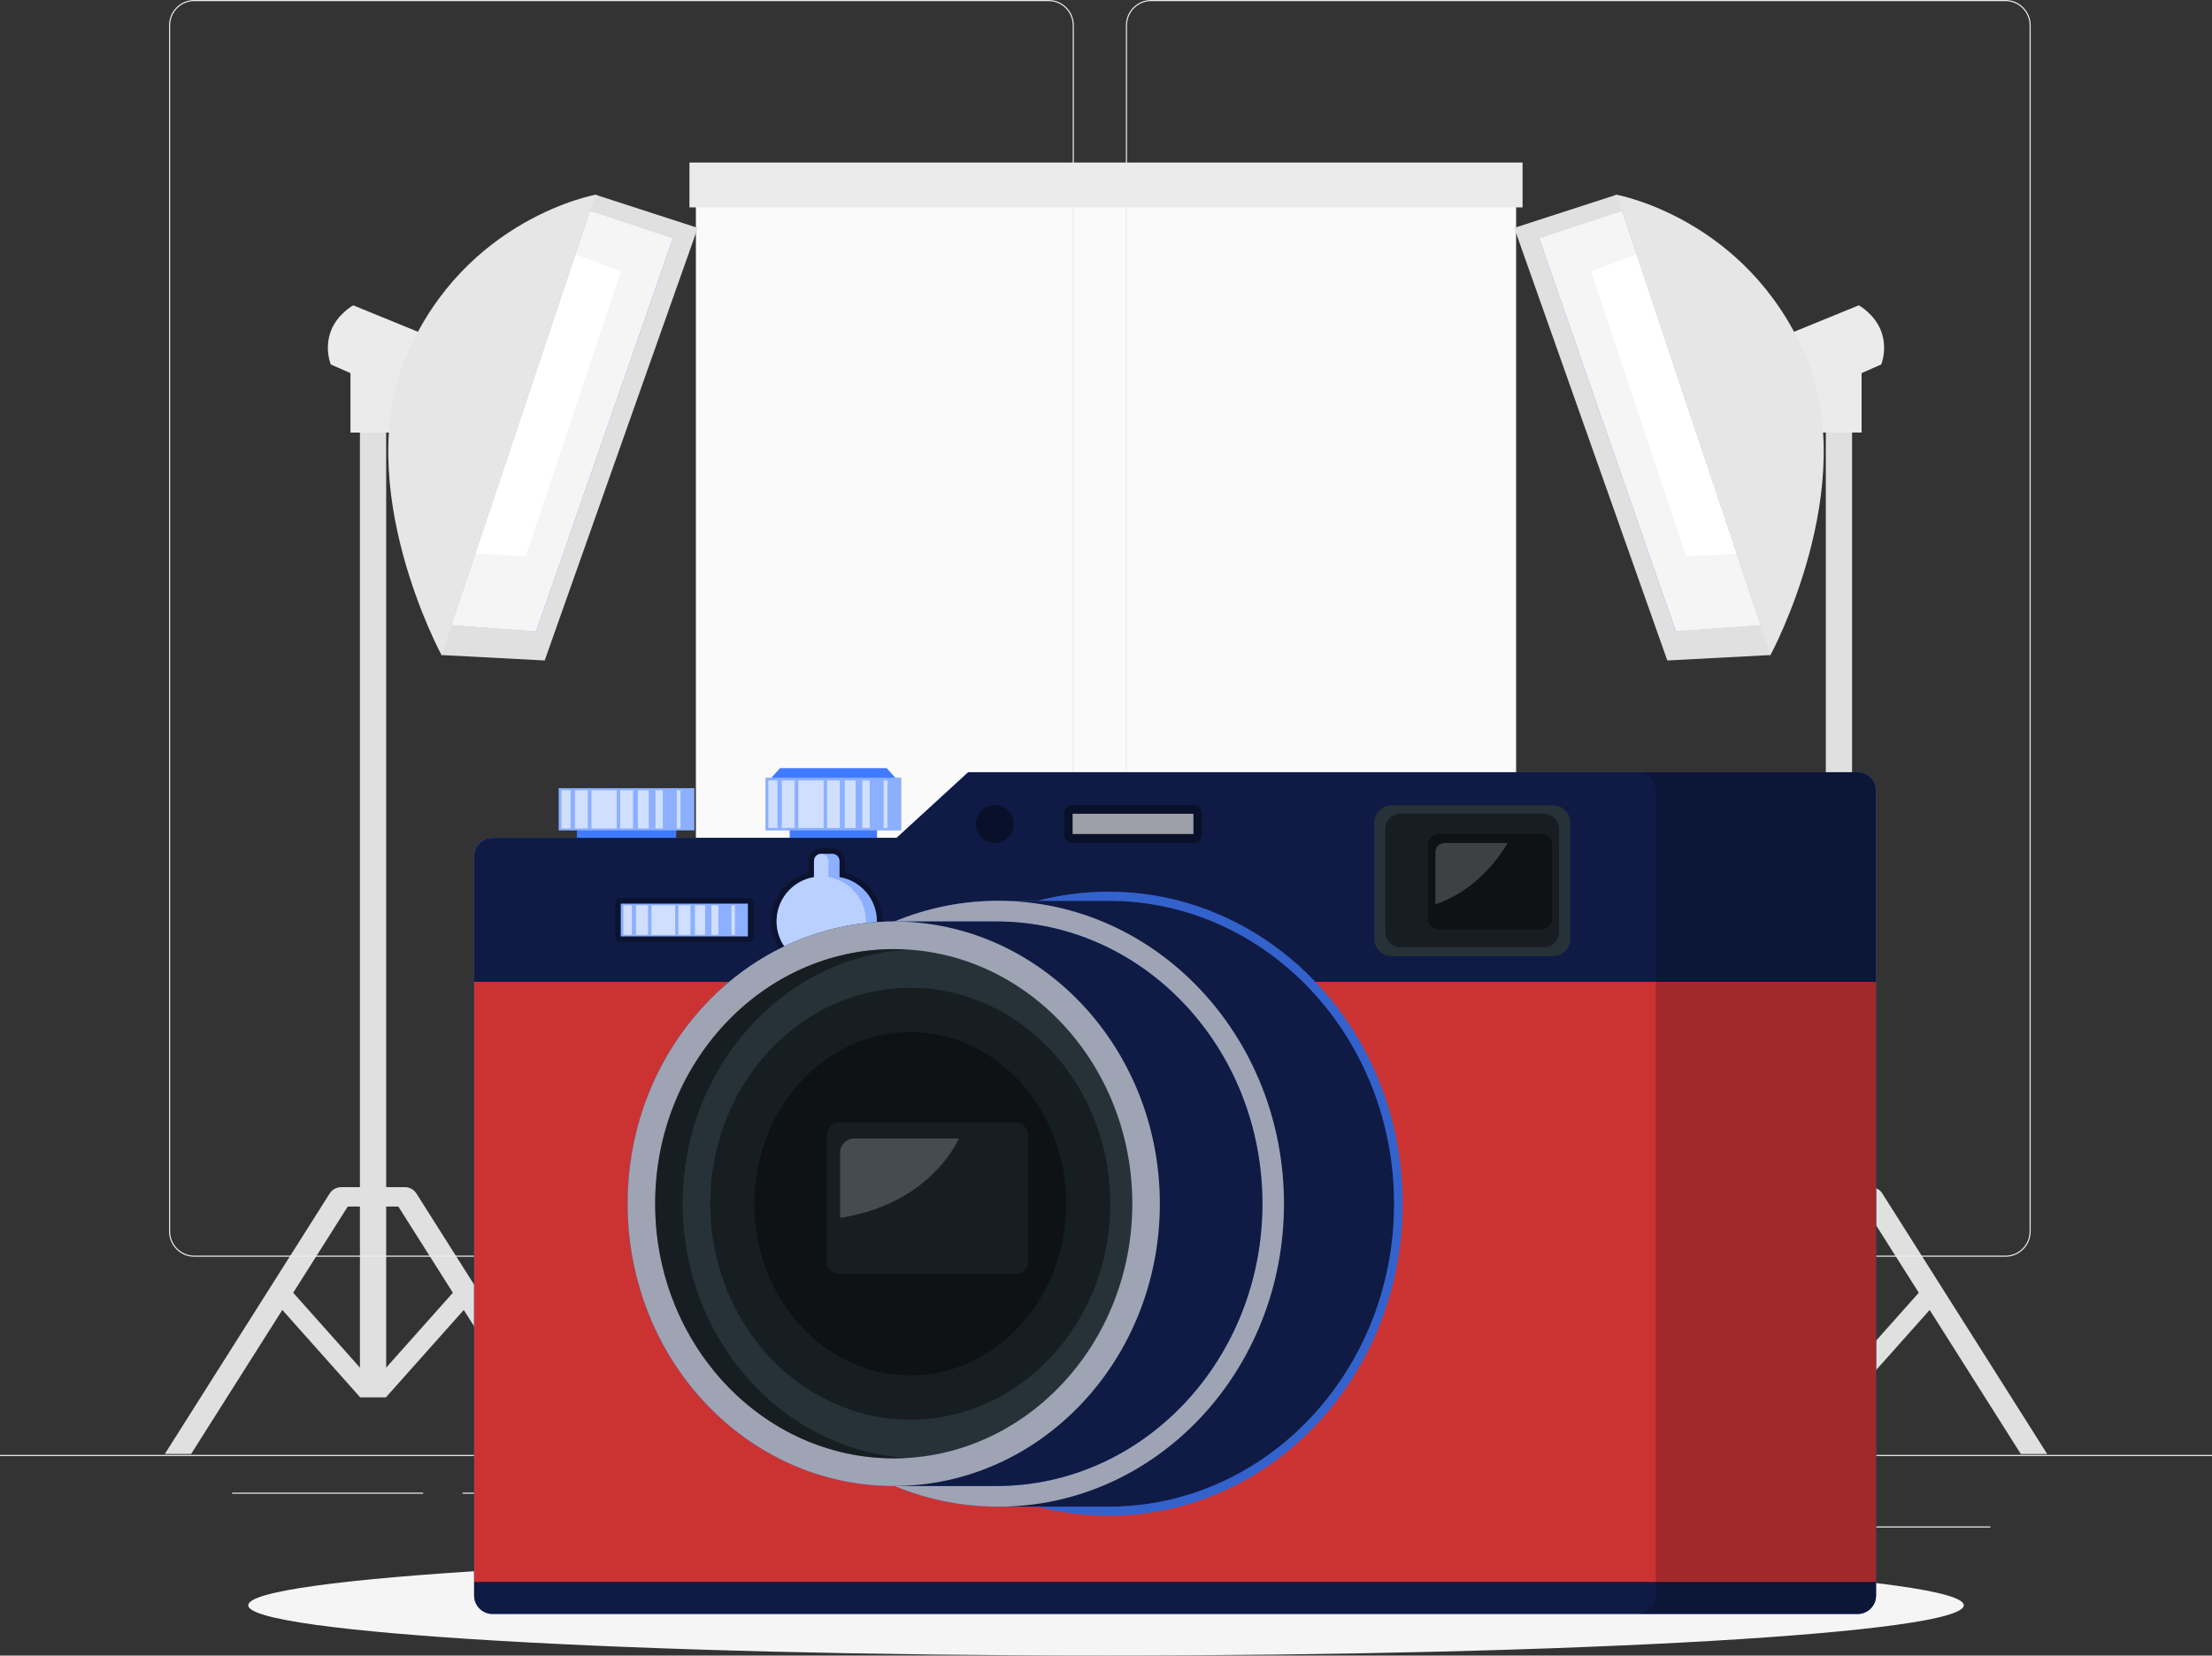 <svg width="179" height="134" viewBox="0 0 179 134" fill="none" xmlns="http://www.w3.org/2000/svg">
<rect x="0" y="0" width="179" height="134" fill="#333333" stroke="none"/>
<g clip-path="url(#clip0_122_8414)">
<path d="M91.838 97.656L91.279 96.088H87.216L86.103 97.656H91.838Z" fill="#E0E0E0"/>
<path d="M90.03 113.077H87.907L95.432 104.629H97.555L90.03 113.077Z" fill="#E0E0E0"/>
<path d="M87.907 113.077H90.03L82.505 104.629H80.385L87.907 113.077Z" fill="#E0E0E0"/>
<path d="M90.031 113.077L90.031 29.971H87.908L87.908 113.077H90.031Z" fill="#E0E0E0"/>
<path d="M72.126 117.676L85.458 96.606C85.662 96.282 86.017 96.088 86.4 96.088H87.907L74.246 117.68H72.126V117.676Z" fill="#E0E0E0"/>
<path opacity="0.3" d="M72.126 117.676L85.458 96.606C85.662 96.282 86.017 96.088 86.4 96.088H87.907L74.246 117.68H72.126V117.676Z" fill="#E0E0E0"/>
<path d="M105.81 117.676L92.478 96.606C92.274 96.282 91.92 96.088 91.537 96.088H90.03L103.691 117.68H105.81V117.676Z" fill="#E0E0E0"/>
<path opacity="0.3" d="M105.81 117.676L92.478 96.606C92.274 96.282 91.92 96.088 91.537 96.088H90.03L103.691 117.68H105.81V117.676Z" fill="#E0E0E0"/>
<path d="M122.687 16.525H56.313V107.819H122.687V16.525Z" fill="#FAFAFA"/>
<path d="M123.209 13.155H55.791V16.787H123.209V13.155Z" fill="#EBEBEB"/>
<path d="M33.054 97.656L32.499 96.088H28.436L27.319 97.656H33.054Z" fill="#E0E0E0"/>
<path d="M31.25 113.077H29.127L36.652 104.629H38.775L31.25 113.077Z" fill="#E0E0E0"/>
<path d="M29.127 113.077H31.25L23.724 104.629H21.602L29.127 113.077Z" fill="#E0E0E0"/>
<path d="M31.25 113.078L31.25 29.972H29.127L29.127 113.078H31.25Z" fill="#E0E0E0"/>
<path d="M13.346 117.676L26.678 96.606C26.882 96.282 27.237 96.088 27.62 96.088H29.13L15.466 117.676H13.346Z" fill="#E0E0E0"/>
<path opacity="0.3" d="M13.346 117.676L26.678 96.606C26.882 96.282 27.237 96.088 27.62 96.088H29.13L15.466 117.676H13.346Z" fill="#E0E0E0"/>
<path d="M47.03 117.676L33.698 96.606C33.494 96.282 33.14 96.088 32.757 96.088H31.246L44.907 117.68H47.03V117.676Z" fill="#E0E0E0"/>
<path opacity="0.3" d="M47.03 117.676L33.698 96.606C33.494 96.282 33.14 96.088 32.757 96.088H31.246L44.907 117.68H47.03V117.676Z" fill="#E0E0E0"/>
<path d="M28.36 35.013H32.018V29.974H28.36V35.013Z" fill="#EBEBEB"/>
<path d="M34.271 27.037L28.583 24.713C28.583 24.713 27.323 25.407 26.8 26.735C26.22 28.198 26.768 29.5 26.768 29.5L32.206 31.884L34.271 27.037Z" fill="#EBEBEB"/>
<path d="M35.728 53.019C35.728 53.019 28.335 39.364 32.918 28.723C37.69 17.64 48.187 15.762 48.187 15.762L48.308 15.802L35.8 53.023L35.728 53.019Z" fill="#E6E6E6"/>
<path d="M48.187 15.762L56.464 18.445L44.077 53.458L35.728 53.019L48.187 15.762Z" fill="#E0E0E0"/>
<path d="M47.75 17.068L54.452 19.29L43.393 51.092L36.537 50.596L47.75 17.068Z" fill="#407BFF"/>
<path d="M47.75 17.068L54.452 19.29L43.393 51.092L36.537 50.596L47.75 17.068Z" fill="#F5F5F5"/>
<path d="M46.572 20.592L50.238 21.959L54.452 19.29L47.75 17.068L46.572 20.592Z" fill="#F5F5F5"/>
<path d="M42.545 45.032L43.393 51.092L36.537 50.596L38.471 44.816L42.545 45.032Z" fill="#F5F5F5"/>
<path d="M46.572 20.592L50.238 21.959L42.545 45.032L38.471 44.816L46.572 20.592Z" fill="white"/>
<path d="M145.946 97.656L146.501 96.088H150.564L151.681 97.656H145.946Z" fill="#E0E0E0"/>
<path d="M147.75 113.077H149.873L142.348 104.629H140.225L147.75 113.077Z" fill="#E0E0E0"/>
<path d="M149.873 113.077H147.75L155.275 104.629H157.398L149.873 113.077Z" fill="#E0E0E0"/>
<path d="M149.874 113.077L149.874 29.971H147.751L147.751 113.077H149.874Z" fill="#E0E0E0"/>
<path d="M165.654 117.676L152.322 96.606C152.118 96.282 151.763 96.088 151.38 96.088H149.869L163.531 117.68H165.654V117.676Z" fill="#E0E0E0"/>
<path opacity="0.3" d="M165.654 117.676L152.322 96.606C152.118 96.282 151.763 96.088 151.38 96.088H149.869L163.531 117.68H165.654V117.676Z" fill="#E0E0E0"/>
<path d="M131.969 117.676L145.301 96.606C145.505 96.282 145.86 96.088 146.243 96.088H147.75L134.089 117.68H131.969V117.676Z" fill="#E0E0E0"/>
<path opacity="0.3" d="M131.969 117.676L145.301 96.606C145.505 96.282 145.86 96.088 146.243 96.088H147.75L134.089 117.68H131.969V117.676Z" fill="#E0E0E0"/>
<path d="M150.643 29.971H146.984V35.009H150.643V29.971Z" fill="#EBEBEB"/>
<path d="M144.729 27.037L150.417 24.713C150.417 24.713 151.677 25.407 152.2 26.735C152.78 28.198 152.232 29.5 152.232 29.5L146.794 31.884L144.729 27.037Z" fill="#EBEBEB"/>
<path d="M143.272 53.019C143.272 53.019 150.664 39.364 146.082 28.723C141.31 17.64 130.813 15.762 130.813 15.762L130.691 15.802L143.2 53.023L143.272 53.019Z" fill="#E6E6E6"/>
<path d="M130.813 15.762L122.536 18.445L134.923 53.458L143.271 53.019L130.813 15.762Z" fill="#E0E0E0"/>
<path d="M131.25 17.068L124.548 19.29L135.607 51.092L142.462 50.596L131.25 17.068Z" fill="#407BFF"/>
<path d="M131.25 17.068L124.548 19.29L135.607 51.092L142.462 50.596L131.25 17.068Z" fill="#F5F5F5"/>
<path d="M132.428 20.592L128.762 21.959L124.548 19.29L131.25 17.068L132.428 20.592Z" fill="#F5F5F5"/>
<path d="M136.455 45.032L135.607 51.092L142.462 50.596L140.529 44.816L136.455 45.032Z" fill="#F5F5F5"/>
<path d="M132.428 20.592L128.762 21.959L136.455 45.032L140.529 44.816L132.428 20.592Z" fill="white"/>
<path d="M0 117.759H179V117.849H0" fill="#EBEBEB"/>
<path d="M161.064 123.546H149.207V123.636H161.064V123.546Z" fill="#EBEBEB"/>
<path d="M118.577 124.524H115.466V124.614H118.577V124.524Z" fill="#EBEBEB"/>
<path d="M148.849 120.208H141.979V120.298H148.849V120.208Z" fill="#EBEBEB"/>
<path d="M34.243 120.812H18.781V120.902H34.243V120.812Z" fill="#EBEBEB"/>
<path d="M39.699 120.812H37.432V120.902H39.699V120.812Z" fill="#EBEBEB"/>
<path d="M80.604 122.33H47.066V122.42H80.604V122.33Z" fill="#EBEBEB"/>
<path d="M84.85 101.72H15.723C14.596 101.72 13.679 100.799 13.679 99.667V2.053C13.679 0.921 14.596 0 15.723 0H84.853C85.981 0 86.897 0.921 86.897 2.053V99.667C86.894 100.799 85.977 101.72 84.85 101.72ZM15.723 0.09C14.646 0.09 13.769 0.971 13.769 2.053V99.667C13.769 100.749 14.646 101.63 15.723 101.63H84.853C85.931 101.63 86.808 100.749 86.808 99.667V2.053C86.808 0.971 85.931 0.09 84.853 0.09H15.723Z" fill="#EBEBEB"/>
<path d="M162.285 101.72H93.155C92.028 101.72 91.111 100.799 91.111 99.667V2.053C91.111 0.921 92.028 0 93.155 0H162.285C163.413 0 164.329 0.921 164.329 2.053V99.667C164.329 100.799 163.413 101.72 162.285 101.72ZM93.155 0.09C92.078 0.09 91.201 0.971 91.201 2.053V99.667C91.201 100.749 92.078 101.63 93.155 101.63H162.285C163.363 101.63 164.24 100.749 164.24 99.667V2.053C164.24 0.971 163.363 0.09 162.285 0.09H93.155Z" fill="#EBEBEB"/>
<path d="M89.5 134C127.836 134 158.913 132.177 158.913 129.929C158.913 127.681 127.836 125.858 89.5 125.858C51.164 125.858 20.087 127.681 20.087 129.929C20.087 132.177 51.164 134 89.5 134Z" fill="#F5F5F5"/>
<path d="M54.717 65.847H46.683V68.685H54.717V65.847Z" fill="#407BFF"/>
<path d="M70.974 66.775H63.903V69.034H70.974V66.775Z" fill="#407BFF"/>
<path d="M72.645 63.165H62.231L63.123 62.172H71.754L72.645 63.165Z" fill="#407BFF"/>
<path d="M150.324 62.503H132.507H96.903H78.352L72.559 67.815H57.674H39.856C39.033 67.815 38.367 68.484 38.367 69.311V129.138C38.367 129.965 39.033 130.634 39.856 130.634H57.674H132.507H150.324C151.148 130.634 151.814 129.965 151.814 129.138V63.999C151.814 63.172 151.148 62.503 150.324 62.503Z" fill="#407BFF"/>
<path d="M150.324 62.503H132.507H96.903H78.352L72.559 67.815H57.674H39.856C39.033 67.815 38.367 68.484 38.367 69.311V129.138C38.367 129.965 39.033 130.634 39.856 130.634H57.674H132.507H150.324C151.148 130.634 151.814 129.965 151.814 129.138V63.999C151.814 63.172 151.148 62.503 150.324 62.503Z" fill="#0F1B44"/>
<path d="M151.814 79.47H38.371V128.041H151.814V79.47Z" fill="#CB3333"/>
<path opacity="0.2" d="M151.814 63.999V129.138C151.814 129.961 151.144 130.634 150.324 130.634H132.507C133.326 130.634 133.996 129.961 133.996 129.138V63.999C133.996 63.175 133.326 62.503 132.507 62.503H150.324C151.144 62.503 151.814 63.175 151.814 63.999Z" fill="black"/>
<path d="M125.662 65.178H112.62C111.843 65.178 111.209 65.811 111.209 66.595V75.978C111.209 76.758 111.839 77.395 112.62 77.395H125.662C126.442 77.395 127.072 76.762 127.072 75.978V66.595C127.072 65.811 126.439 65.178 125.662 65.178Z" fill="#263238"/>
<path opacity="0.4" d="M124.914 65.847H113.347C112.656 65.847 112.097 66.408 112.097 67.103V75.424C112.097 76.118 112.656 76.679 113.347 76.679H124.914C125.605 76.679 126.163 76.118 126.163 75.424V67.103C126.163 66.408 125.605 65.847 124.914 65.847Z" fill="black"/>
<path opacity="0.4" d="M124.709 67.487H116.443C115.949 67.487 115.548 67.89 115.548 68.386V74.335C115.548 74.831 115.949 75.234 116.443 75.234H124.709C125.203 75.234 125.604 74.831 125.604 74.335V68.386C125.604 67.89 125.203 67.487 124.709 67.487Z" fill="black"/>
<path opacity="0.2" d="M116.157 73.191V68.98C116.157 68.566 116.49 68.232 116.901 68.232H121.996C121.996 68.235 120.03 71.914 116.157 73.191Z" fill="white"/>
<path opacity="0.4" d="M96.614 68.218H86.758C86.396 68.218 86.106 67.923 86.106 67.563V65.815C86.106 65.452 86.4 65.161 86.758 65.161H96.614C96.975 65.161 97.265 65.456 97.265 65.815V67.563C97.265 67.923 96.975 68.218 96.614 68.218Z" fill="black"/>
<path opacity="0.6" d="M96.574 65.865H86.797V67.505H96.574V65.865Z" fill="white"/>
<path opacity="0.4" d="M80.493 68.235C81.339 68.235 82.025 67.546 82.025 66.696C82.025 65.846 81.339 65.157 80.493 65.157C79.647 65.157 78.96 65.846 78.96 66.696C78.96 67.546 79.647 68.235 80.493 68.235Z" fill="black"/>
<path opacity="0.3" d="M67.229 78.643C67.114 78.639 67 78.632 66.885 78.618C66.721 78.636 66.574 78.647 66.431 78.647H66.338C64.261 78.589 62.536 76.913 62.407 74.835C62.285 72.864 63.559 71.12 65.425 70.634V69.699C65.425 69.127 65.886 68.663 66.456 68.663H67.347C67.916 68.663 68.382 69.127 68.382 69.699V70.634C70.157 71.098 71.407 72.698 71.407 74.572C71.407 75.662 70.984 76.683 70.218 77.453C69.452 78.222 68.432 78.647 67.347 78.647L67.229 78.643Z" fill="black"/>
<path d="M67.934 70.994V69.695C67.934 69.368 67.673 69.106 67.347 69.106C67.165 69.106 66.638 69.106 66.456 69.106C66.13 69.106 65.869 69.368 65.869 69.695V70.994C64.079 71.289 62.733 72.9 62.851 74.806C62.965 76.647 64.515 78.147 66.352 78.201C66.534 78.204 66.713 78.193 66.889 78.172C67.007 78.186 67.125 78.197 67.243 78.201C69.288 78.258 70.959 76.611 70.959 74.572C70.959 72.767 69.649 71.274 67.934 70.994Z" fill="#407BFF"/>
<path opacity="0.4" d="M67.934 70.994V69.695C67.934 69.368 67.673 69.106 67.347 69.106C67.165 69.106 66.638 69.106 66.456 69.106C66.13 69.106 65.869 69.368 65.869 69.695V70.994C64.079 71.289 62.733 72.9 62.851 74.806C62.965 76.647 64.515 78.147 66.352 78.201C66.534 78.204 66.713 78.193 66.889 78.172C67.007 78.186 67.125 78.197 67.243 78.201C69.288 78.258 70.959 76.611 70.959 74.572C70.959 72.767 69.649 71.274 67.934 70.994Z" fill="white"/>
<path opacity="0.4" d="M67.043 70.994V69.695C67.043 69.368 66.782 69.106 66.456 69.106C66.13 69.106 65.869 69.368 65.869 69.695V70.994C64.079 71.289 62.733 72.9 62.851 74.806C62.965 76.647 64.515 78.147 66.352 78.201C68.396 78.258 70.068 76.611 70.068 74.572C70.068 72.767 68.758 71.274 67.043 70.994Z" fill="white"/>
<path opacity="0.3" d="M49.791 75.946V72.983C49.791 72.824 49.92 72.695 50.077 72.695H60.674C60.831 72.695 60.96 72.824 60.96 72.983V75.946C60.96 76.104 60.831 76.234 60.674 76.234H50.077C49.92 76.234 49.791 76.104 49.791 75.946Z" fill="black"/>
<path d="M60.517 73.144H50.238V75.787H60.517V73.144Z" fill="#407BFF"/>
<path opacity="0.4" d="M60.517 73.144H50.238V75.787H60.517V73.144Z" fill="white"/>
<path opacity="0.6" d="M54.635 73.277H52.719V75.669H54.635V73.277Z" fill="white"/>
<path opacity="0.6" d="M54.902 75.664H55.872V73.273H54.902V75.664Z" fill="white"/>
<path opacity="0.6" d="M56.235 75.664H57.059V73.273H56.235V75.664Z" fill="white"/>
<path opacity="0.6" d="M57.572 75.664H58.134V73.273H57.572V75.664Z" fill="white"/>
<path opacity="0.6" d="M59.19 75.664H59.469V73.273H59.19V75.664Z" fill="white"/>
<path opacity="0.6" d="M51.468 75.664H52.438V73.273H51.468V75.664Z" fill="white"/>
<path opacity="0.6" d="M50.447 75.664H51.135V73.273H50.447V75.664Z" fill="white"/>
<path d="M72.928 62.952H61.952V67.207H72.928V62.952Z" fill="#407BFF"/>
<path opacity="0.4" d="M72.928 62.952H61.952V67.207H72.928V62.952Z" fill="white"/>
<path opacity="0.6" d="M66.649 63.165H64.601V67.009H66.649V63.165Z" fill="white"/>
<path opacity="0.6" d="M66.93 67.012H67.964V63.168H66.93V67.012Z" fill="white"/>
<path opacity="0.6" d="M68.359 67.012H69.236V63.168H68.359V67.012Z" fill="white"/>
<path opacity="0.6" d="M69.784 67.012H70.381V63.168H69.784V67.012Z" fill="white"/>
<path opacity="0.6" d="M71.508 67.012H71.809V63.168H71.508V67.012Z" fill="white"/>
<path opacity="0.6" d="M63.268 67.012H64.303V63.168H63.268V67.012Z" fill="white"/>
<path opacity="0.6" d="M62.176 67.012H62.91V63.168H62.176V67.012Z" fill="white"/>
<path d="M56.188 63.794H45.212V67.207H56.188V63.794Z" fill="#407BFF"/>
<path opacity="0.4" d="M56.188 63.794H45.212V67.207H56.188V63.794Z" fill="white"/>
<path opacity="0.6" d="M49.909 63.967H47.861V67.049H49.909V63.967Z" fill="white"/>
<path opacity="0.6" d="M50.189 67.05H51.224V63.968H50.189V67.05Z" fill="white"/>
<path opacity="0.6" d="M51.619 67.05H52.496V63.968H51.619V67.05Z" fill="white"/>
<path opacity="0.6" d="M53.044 67.05H53.641V63.968H53.044V67.05Z" fill="white"/>
<path opacity="0.6" d="M54.768 67.05H55.068V63.968H54.768V67.05Z" fill="white"/>
<path opacity="0.6" d="M46.528 67.05H47.563V63.968H46.528V67.05Z" fill="white"/>
<path opacity="0.6" d="M45.436 67.05H46.17V63.968H45.436V67.05Z" fill="white"/>
<path d="M89.704 122.686C102.852 122.686 113.511 111.379 113.511 97.43C113.511 83.481 102.852 72.173 89.704 72.173C76.556 72.173 65.897 83.481 65.897 97.43C65.897 111.379 76.556 122.686 89.704 122.686Z" fill="#407BFF"/>
<path opacity="0.2" d="M89.704 122.686C102.852 122.686 113.511 111.379 113.511 97.43C113.511 83.481 102.852 72.173 89.704 72.173C76.556 72.173 65.897 83.481 65.897 97.43C65.897 111.379 76.556 122.686 89.704 122.686Z" fill="black"/>
<path d="M89.704 72.911C88.179 72.911 82.319 72.911 80.793 72.911C68.031 72.911 57.685 83.886 57.685 97.43C57.685 110.97 68.031 121.949 80.793 121.949C82.319 121.949 88.179 121.949 89.704 121.949C102.467 121.949 112.813 110.973 112.813 97.43C112.813 83.89 102.467 72.911 89.704 72.911Z" fill="#407BFF"/>
<path d="M89.704 72.911C88.179 72.911 82.319 72.911 80.793 72.911C68.031 72.911 57.685 83.886 57.685 97.43C57.685 110.97 68.031 121.949 80.793 121.949C82.319 121.949 88.179 121.949 89.704 121.949C102.467 121.949 112.813 110.973 112.813 97.43C112.813 83.89 102.467 72.911 89.704 72.911Z" fill="#0F1B44"/>
<path opacity="0.6" d="M80.793 121.949C93.556 121.949 103.902 110.972 103.902 97.43C103.902 83.888 93.556 72.911 80.793 72.911C68.031 72.911 57.685 83.888 57.685 97.43C57.685 110.972 68.031 121.949 80.793 121.949Z" fill="white"/>
<path d="M80.625 74.583C79.204 74.583 73.745 74.583 72.323 74.583C60.431 74.583 50.79 84.811 50.79 97.43C50.79 110.049 60.431 120.277 72.323 120.277C73.745 120.277 79.204 120.277 80.625 120.277C92.518 120.277 102.159 110.049 102.159 97.43C102.159 84.811 92.522 74.583 80.625 74.583Z" fill="#407BFF"/>
<path d="M80.625 74.583C79.204 74.583 73.745 74.583 72.323 74.583C60.431 74.583 50.79 84.811 50.79 97.43C50.79 110.049 60.431 120.277 72.323 120.277C73.745 120.277 79.204 120.277 80.625 120.277C92.518 120.277 102.159 110.049 102.159 97.43C102.159 84.811 92.522 74.583 80.625 74.583Z" fill="#0F1B44"/>
<path opacity="0.6" d="M72.323 120.277C84.216 120.277 93.857 110.048 93.857 97.43C93.857 84.812 84.216 74.583 72.323 74.583C60.431 74.583 50.79 84.812 50.79 97.43C50.79 110.048 60.431 120.277 72.323 120.277Z" fill="white"/>
<path d="M72.323 118.04C61.676 118.04 53.016 108.794 53.016 97.43C53.016 86.066 61.676 76.82 72.323 76.82C82.97 76.82 91.63 86.066 91.63 97.43C91.63 108.794 82.97 118.04 72.323 118.04Z" fill="#263238"/>
<path opacity="0.4" d="M73.44 118.004C73.072 118.025 72.699 118.04 72.327 118.04C61.68 118.04 53.016 108.794 53.016 97.43C53.016 86.066 61.68 76.82 72.327 76.82C72.699 76.82 73.072 76.834 73.44 76.856C63.309 77.474 55.243 86.465 55.243 97.43C55.243 108.398 63.309 117.389 73.44 118.004Z" fill="black"/>
<path opacity="0.4" d="M73.662 114.907C64.737 114.907 57.473 107.068 57.473 97.43C57.473 87.792 64.737 79.952 73.662 79.952C82.591 79.952 89.851 87.792 89.851 97.43C89.851 107.068 82.587 114.907 73.662 114.907Z" fill="black"/>
<path d="M82.168 103.119H67.924C67.358 103.119 66.9 102.659 66.9 102.09V91.874C66.9 91.305 67.358 90.845 67.924 90.845H82.168C82.734 90.845 83.192 91.305 83.192 91.874V102.09C83.192 102.659 82.734 103.119 82.168 103.119Z" fill="#263238"/>
<path opacity="0.4" d="M73.662 111.329C66.699 111.329 61.035 105.093 61.035 97.433C61.035 89.77 66.699 83.534 73.662 83.534C80.625 83.534 86.289 89.77 86.289 97.433C86.285 105.093 80.622 111.329 73.662 111.329Z" fill="black"/>
<path opacity="0.2" d="M67.988 98.573V93.272C67.988 92.654 68.489 92.15 69.105 92.15H77.586C77.586 92.154 75.434 97.412 67.988 98.573Z" fill="white"/>
</g>
<defs>
<clipPath id="clip0_122_8414">
<rect width="179" height="134" fill="white"/>
</clipPath>
</defs>
</svg>
